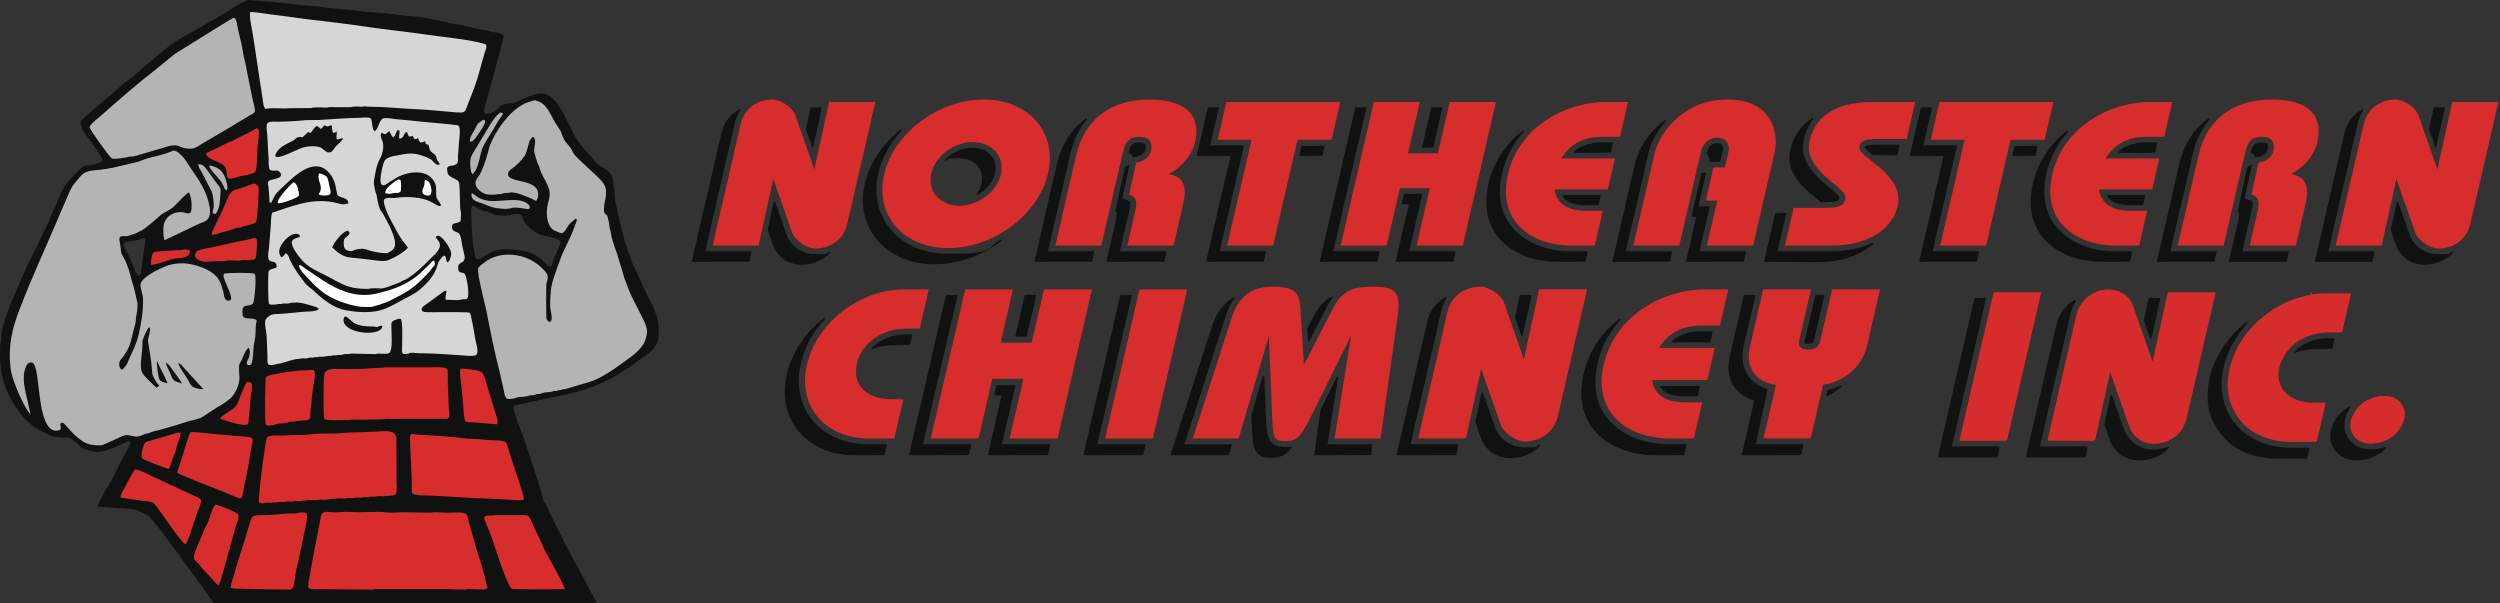<?xml version="1.0" encoding="utf-8"?>
<!-- Generator: Adobe Illustrator 23.0.0, SVG Export Plug-In . SVG Version: 6.00 Build 0)  -->
<svg version="1.1" id="Layer_1" xmlns="http://www.w3.org/2000/svg" xmlns:xlink="http://www.w3.org/1999/xlink" x="0px" y="0px"
	 viewBox="0 0 8084.8 1951.6" style="enable-background:new 0 0 8084.8 1951.6;" xml:space="preserve">
<rect x="0" y="0" width="8084.8" height="1951.6" fill="#333333" stroke="none"/>
<style type="text/css">
	.st0{fill-rule:evenodd;clip-rule:evenodd;fill:#0F1211;}
	.st1{fill:#B5B4B5;}
	.st2{fill:#D6D6D6;}
	.st3{fill-rule:evenodd;clip-rule:evenodd;fill:#D72D2C;}
	.st4{fill-rule:evenodd;clip-rule:evenodd;fill:#FFFFFF;}
	.st5{fill:#0F1211;}
	.st6{fill:#D62D2C;}
	.st7{fill:#101312;}
	.st8{fill:#D72D2C;}
</style>
<g id="Layer_2-2">
	<g>
		<path class="st0" d="M464.3,768c-7.9,5.8-18.1,8.4-27.9,10.4c-8.8,1.8-31.9,2-36.4,9.4l-0.6,4.8c1.3,10.8,13,24.6,17.6,35
			l11.7,26.6c4.1,11.2,7.6,23.3,14.8,32.9c1.9,2.6,4.5,5.5,8.4,5.5c6.7-18.1,7.2-40,10.1-59.6c1.9-13,3.9-26.5,5.5-40.2l2.7-12.5
			c-0.1-5.8-1.2-9.8-5.8-12.5l0,0L464.3,768L464.3,768z M1527.4,665.4c-6.5,10.7-3.3,24.8-2.9,37.4c1.4,44.5,2.9,85.6,12,125.9
			c0.9,4.2,3.2,8.9,7.8,9.7c9.1,1.6,31.6-16.7,40.4-21.1c7.8-4.1,17.5-6.3,26.1-8.4c25-6.5,57.2-1,81.5,2.6
			c19,2.8,35.6,10.8,50.8,21.1c10.5,7.1,26.7,29.7,39.4,29.7c4.4-9.7,6.3-20.4,10.4-30.2c3.3-7.9,21.1-43.7,19.5-49.6
			c-4.2-14.4-56.8-18.2-71.2-26.2c-14.8-8.2-30.1-19.1-41.1-33.3l-8-12.4c-2.8-5.4-2.9-14.2-8.9-17.1l-4.7-1.2
			c-13.3-1.7-24.5,2.4-36.1,4.3c-11.6,1.9-26.4,1-37.3-1.1c-10.4-2.1-18.3-8-28.1-11c-6.8-2.2-13.7-1.6-19.9-4.8
			c-10.3-5.2-17.5-12.3-29.6-14.3L1527.4,665.4L1527.4,665.4z M1758,1618.8c1.4,3.8,3.3,7.5,6.9,9.9l12.2,29.2l35.3,69.8h0.9
			c5.7,13.4,11.8,26.2,13.4,29.9c1.4,3.2,99.8,183.9,103.5,193.4c0.3,0.7-6.9,0-17.8,0.6H694.6c-8.5-4-26.3-34.9-31.8-41.7
			c-9.8-12.3-168.4-236-184.8-243.3c-14.6-6.5-34-18.8-51.1-20.2c-32-2.6-65.1-4.9-98.2-6.9l-13.9-0.9l9.8-21.5l19.4-38
			c2.2-1.9,4.2-4.2,5.9-6.3l3.7-6.8l3.3-6.1l2.8-4.9c10.4-18.8,19.2-38.5,29-57.6L421,1436l0.2-5.1c-1.1-5.8-7.4-3.7-11.1-2.2
			c-29.8,12.2-71.3,37.6-107.7,31.5c-15.9-2.7-28.8-5.8-41.5-14.8l-9-8.9c-7.4-6.8-16.2-14.4-25.1-18.8c-8.4-4.2-17-2.5-27.2-2.6
			l-24.9-3c-8.9-1.5-16.8-6.1-24.8-9.8c-29.8-13.7-55.7-30.7-78-57.7C26.7,1289.7,0,1226,0,1147.8l0.5-33.2l3.1-12.6l1.4-26
			c9.9-46,27-90.3,45.9-132.1l34.7-79c22.6-46.4,46.1-93,68.2-139.9c6.9-14.8,11.8-30.6,18.8-45.3l7.5-12.2l2.9-10.4
			c9.1-19.8,16.5-40.4,28.5-58.6c10.2-15.5,24.3-28.4,37.5-41.6c9.5-9.6,19.3-21.8,33.6-21.8l8.3-1.4c3.7-1.5,9.3-1.4,13.9-1.4
			c7.4-4.3,22.3-4.4,26.5-13c4.2-8.7-53.9-82.7-61.8-94.8c-4.6-7-8.9-22.9-8.9-32.1c43.5-43.6,79.3-66.8,124-108.8
			c17.4-16.4,44.9-33.6,62.1-50.2c9.2-8.9,69.8-61.1,107.6-90.3c27.2-21,84.4-47,112.7-66.1c10.3-7,21.7-11.7,32.3-18.1
			C732.6,38.7,765,17.3,799.6,0c53.7,3.4,106.2,7.8,158.1,14.7c25.5,3.3,50.2,3.6,76.1,6.5l22.3,3.7c40,3.2,80,7.8,119.2,12.2
			c24.9,2.7,49.2,4.1,74.8,6.1l61.1,7.6l30.4,2.2c38.2,3.6,73.8,12.6,109.7,21.1l45.4,8.2c18.7,4.4,38,9.1,57,12.9
			c10.9,2.2,21.8,3.4,32.1,6.4c12.7,3.6,27.5,3.2,38.9,9.5c5.3,2.9,4.1,9.7,2.9,14.8l-45,167.9l-16.7,58.2
			c-2.4,10.3-0.7,16.7,11.3,16.7c6.4-4.1,15-3.7,21.6-7.8c14.9-9.3,20.3-25.5,40.8-25.5c5.6-2.3,14-1.4,20.8-1.4l20.4-9
			c10-4.1,18.8-9.1,29.1-12.6c15.1-5.2,30.1-12.8,48.6-9.6c51.4,8.7,83.9,117.6,112.4,155.9c13.1,17.7,27.5,34.6,43.6,50.7
			c5.2,5.2,7.7,11.8,13.3,17.2c17.9,17.4,40.9,19.8,51.8,44.7c3.8,8.7,4.4,19.7,5.2,30.1l2.3,13.9c1,13,0.9,25.4,3,37.4l12,52.8
			c10.5,48.5,23.7,95.9,41,141.2l25.4,54.4c9.7,19.5,17.4,39.7,27.5,59c16,30.4,34,64.8,34,102.9s-2.1,42.1-11.8,57.7
			c-12.6,20.3-36.3,30.8-54.4,45.3c-77.1,61.6-162,97.7-261,115.6c-34.3,6.2-68,13.9-101.3,21.8c-9.7,2.2-34.3,4.2-40,11.6
			c-6.2,7.9,27.8,88.1,32.4,101.8l43.8,132.8l1.6,5.3l3.4,11l10,32.4l5,20.5L1758,1618.8L1758,1618.8z"/>
		<path class="st1" d="M755.4,56.9l-51,31L566,174l-57.9,47.1c-61.2,47.2-120,98.6-179.2,150.9c-8,7-38.6,30.5-39.2,39.8
			c-0.4,5.6,63.2,94.8,71.3,100c5,3.2,15,1.1,21.5,1.1l9.7-1.4l8.3-1.4l11.1-1.4c5-2.8,11.8-2.8,18-2.8l8.3-1.4l38.7-11.5l51.3-15.1
			c12-3.6,23.2-8.1,37.5-7.9c10.7,0.1,16.3,4.6,25.2,7.5c9.3,2.9,21,4.2,31.6,2.8c10.7-1.4,22-10,31-15.3l93.6-55.1
			c19.7-12.8,40.4-23.5,60.3-36.4c5-3.3,14.6-6.4,17-12.6c2.4-6.4-5.7-32.2-7.1-39.5c-5.4-27-10.7-53.9-16.4-80.5
			c-3.5-15.9-5.2-31.5-9.6-46.7c-4.3-14.8-5.5-30.6-8.7-45.7c-3.6-17.5-8.6-35.7-12.6-52.9c-2.4-10.3-2.6-22.7-7.2-31.9
			C760.6,60,759.1,58.5,755.4,56.9C755.4,56.9,755.4,56.9,755.4,56.9z M507.3,1165.8c9.2,23.3,22.5,44.3,31.6,66.6
			c0.7,1.8,4,6.8,1.6,6.8c-8.4-2.3-18.3-3.4-24-10.5c-4.9-6.2-10.3-53.3-9.3-62.9H507.3L507.3,1165.8z M536.4,1174.1
			c3.1,0.7,5.2,1.4,7.5,3.6c4.8,4.5,45.1,60.2,45.1,63c-9.2-4.5-19.8-4.8-26.5-11c-5.8-5.4-8.7-15-11.7-21.9
			c-4.9-11.3-11.3-21.4-14.5-33.6l0,0L536.4,1174.1L536.4,1174.1z M576.6,1174.1c3,1,5.8,2,8.2,4.3l70,76.8l2.2,3.5
			c-12-0.4-24.9-2-33.8-8.1c-7.1-4.9-12.1-16.5-16.2-23.7c-8.8-15.3-26.4-36.4-30.4-52.7l0,0V1174.1L576.6,1174.1z M676.4,535.1
			c-0.4,11.2,33.4,43,40.5,54.7l10.1,21c1.3,2,3.3,4.8,6.2,4.8c4.1-10.3,1.3-19.3-1-27.9C723.3,555.3,710.7,540.9,676.4,535.1
			L676.4,535.1L676.4,535.1z M641.7,531c-1.3,9.5,6.1,17.8,10.3,25.4l32.8,63.2c3.7,9.5,7.5,37.2,6.3,48.6l-3.7,20.9
			c2.9,1.3,6.1,2.8,9.7,2.8c12.9-15.6,14.3-39.4,15.4-61c0.3-6.6,1.9-14,0.3-20.6c-1.7-6.9-8-11.7-12-17.5
			c-9.1-13-18.3-25.9-27.9-38.7c-4.7-6.2-9.7-14.1-16-18.8C652.6,532.1,647.4,531.7,641.7,531L641.7,531L641.7,531z M561.3,486.6
			c-26.1,12-54.7,18.1-83.1,25.3c-11.4,2.9-21.2,8-32.2,11.4l-83,19.5c-12,2-24.4,4.6-35.9,5.8c-19.3,1.8-41.2,2.3-56.4,12.1
			c-7.1,4.6-13.8,13.1-19.1,19.7c-6.3,7.8-13,14.8-18,23.2c-6.8,11.2-11.6,23.3-16.7,35.2l-26.4,61
			c-42.7,101.2-89.2,201-128.4,303.8c-22.1,57.6-36.2,114.5-28.4,183c3.3,29.8,14.9,57.1,25.6,83.3c3.6,8.8,31.4,67.8,39.1,67.8
			c-3.5-13.6-6.1-26-8.8-38.7c-7.6-34.8-21.1-76.9-5.9-112.7c3.5-8.3,8.8-16,19.9-13.7c30.4,6.3,10.5,220.6,79.3,220.6
			c3.7-1.9,9.4-1,12.4-4.2c4.8-5.2-4.8-19.3,3.4-21.7c3.8-0.6,6.3,0.4,8.1,2l23,25.3c9.7,11.4,27,26,39.4,33.7
			c16.5,10.3,32.7,11.9,55,11.9l8.3-1.4l20.4-9l30.5-13.8c7.7-3.6,14.9-8.2,23.9-8.8c13.7-0.9,26.8,6.5,40,4.2
			c11.7-2.1,20.2-10.1,33.5-10.1c8.4-5.8,21.7-7.5,31.8-10l54-15.5l40.5-12.7c15.1-4.4,32.7-6.5,46.4-14l48.1-31.6
			c13.6-7.5,31.7-18.5,43.4-29.1c15.4-14.1,28.9-43.1,29.3-64.7c0.2-14-3-30.1-0.4-44.2c1-5.4,4.9-9.5,7.2-14.2
			c3.6-7.6,14.6-40,24-40c4.9,9.7,2.8,23.6-1.1,33.4c-2.1,5-5.8,9.2-5.8,15.2s2.9,6.8,6.9,7.1c5.1,0.3,8-2.7,9.2-7.2
			c4.6-18.2,4.7-36.9,6.3-56.7l4.7-26.4c1.9-13.3,1-28.4,2.2-41.5c0.3-2.9,3.9-12.5,2.6-12.5c-7.5-11-31.4-2.8-41.9-11
			c-4-3.2-3.6-8.9-3.9-13.9c-1.1-13.4,1.3-23.6,16.8-23.6l8.3-1.4c3.2-2.1,7.5-2.6,9.4-6.5c4.4-9,11.9-87.6,4.5-94.8
			c-4.8-4.6-87.7-3.6-96.9-0.8c-18.1,5.3,37.5,81.5,16.2,87c-4.9,1.2-10.1,0.4-13-3.3c-5.5-7-4.8-14.6-7.1-23.4
			c-3.8-14-7.5-28.8-15-40.8c-19.4-31.1-64.7-45.6-99.1-51.3c-18.3-3.1-38.2-1.1-55.2,2.6c-22.5,4.8-92.9,37.9-98.5,62.4
			c-2.5,10.8,7.5,35,7.9,48.1c1.2,38.6-5.9,79.7-13.9,114.9c-7.9,34.6-25.1,64.3-38.1,96.5c-1.4,3.5-15.5,18.7-15.5,18.7
			c-9.9-5.6-10.2-13.7-9.2-22.1c1.1-9.8,8.7-15.3,14.2-22.6l11.8-18.9c9.8-18.6,13.6-36.7,18.3-58.3c2.3-10.7,6.6-21.6,8.5-32.1
			l1.2-15c2.5-14.9,5.5-28.9,4.8-45.8c-0.4-7.6-3.3-12.5-4.5-19.6c-3.9-21.1-9.4-39.8-15.6-59.5c-3.2-10.1-4.7-20.2-8-30.1
			l-10.8-27.8l-13.6-25.6l-3.5-28.5c-0.9-6.5-4.2-14.9-1.8-21.7c2.4-6.8,16.8-4.7,23.4-4.7l26.1-7.8l22-11
			c21.6-13.1,40.8-32.4,60.5-48.7c12.7-10.6,27.9-15.2,40.8-25.9c8.6-7.2,44.3-48.1,51.7-48.1c6.3,13.2,8.5,27.8,8.2,44.4
			c-0.1,6.9,0,19.8-6.5,22.9c-6.1,2.8-14.2-2-19.9-2.9c-21.7-3.6-44.3,5-55.8,22.1c-4.1,6-7,13-8.4,20.4s-1.4,47,4.7,47l39.1-18.8
			c21.9-10.7,44.1-20.7,66-31.6c11-5.5,29.2-8.7,35.6-20.6c6.6-12.4,5.3-27.8,2.6-41.4c-9.1-45.3-32.4-79.9-58-116.8
			C605.7,527.9,586,490.5,561.3,486.6L561.3,486.6L561.3,486.6L561.3,486.6z M483.7,1057.7c5.5,6.9-5.2,34.3-5.2,44.4l10.4,66.5
			l4,42.7c1.3,5.5,17.4,34.9,22.6,34.9c-3.4,3.8-8.3,5.6-8.3,8.3c-10.6-8.3-46-42.5-48.8-51.7c-6.1-20.3-0.7-49.6,1.3-70.3l1.2-30.3
			c1.5-7.3,15.5-43.1,22.8-43.1V1057.7L483.7,1057.7z M1526,623.8c-2.8,6.8-1.2,14.7,3.6,20.1c8.1,9.1,22.7,10.8,33.5,15.3
			c13.2,5.5,26.1,11,40.7,13.7l30.3,2.9l18.1-2.1c14.5-7.9,55,5.8,59.4,1.3c3.6-3.7,0.9-10.1-2-13c-27.6-27.6-86.8-8.6-125.4-12.3
			c-13.5-1.3-27.4-4.7-38.3-11.5C1538.9,633.9,1532.8,628.1,1526,623.8L1526,623.8L1526,623.8z M1728.4,324.4
			c-12,4.3-23.2,5.8-34.3,11.7c-49.6,26.1-90.7,85.9-110.1,135.1l-13,45.6c-5.5,16-11.1,32.4-19.2,47.1c-4.3,7.8-12.1,15.1-13.8,24
			c-3.7,19.6,19.8,36.7,35.4,40.4c9,2.1,20.4,1,30.2,1c4.2-2.2,11.3-1.4,16.6-1.4c6.5-3.8,16.5-4.2,25-4.2
			c16.7-7.5,61.3,13.6,76.1,19.7l12.6,6.7c5.2-7,6.8-15.5,6.5-23.6c-2.4-49.4-96.4-33.7-97.3-62.4c-0.1-4,0.8-7.6,3-10.4
			c4.4-5.7,11.3-9.1,16.7-13.7c11.4-9.8,24.9-22.4,32.9-34.7c9.8-15.3,11-33.6,17.3-50.8c1.2-3.2,10-12.3,10-12.3
			c13.7,7.4,5,28.8,4.5,41.6c-0.3,6.8,1.3,13.1,3.3,19.1c2.6,7.6,4.4,15.8,7.1,23.5l5.5,11.6l5.6,18.1c8.8,19.1,21.9,37.6,27.4,58.3
			c5.2,20-5,39.9-7.2,59.4c-2.6,22.7,0.9,53,16.9,67.2c4.5,4,10.4,5.8,15.7,8.2c5.3,2.4,10.4,5,16.9,5l8.3-7l10.6-17.4
			c4.3-6.4,11.4-12.3,17.3-17c2.7-2.2,5.6-5.8,9.5-5.8c2,8.1-2.3,13.9-4.6,21.1c-11.3,33.7-28.3,64.3-42.7,96.6l-15.3,41.6
			c-8.1,23.7-17.6,45.8-20.1,72.2c-1.6,17.1-3.2,36.2-2.3,54c0.7,14.1,6.9,27.9,3.9,42.9c-0.8,3.6-3,6-7.2,5.4
			c-5.8-0.8-8.4-8.9-9.2-13.7l-0.7-42.8l0.3-62.4c0.8-10.2,6.2-18.1,4.5-29c-1.8-11.9-14.8-22.4-23.2-30.2
			c-46.3-43.5-129.8-54.9-181.7-13.4c-5.8,4.6-13.3,9-18.1,15.1c-7.5,9.7,9.4,70.5,11.9,85.2l13,55.6c13.1,66.6,25.7,132,42.7,196.5
			l12.9,57.1c2,9.3,2.9,21.7,9.1,28.8c2.1,2.4,5.9,3.1,9.4,3.1l9.7-1.4l8.3-1.4c6-3,14.8-4.2,22.2-4.2l11.1-1.4l8.3-1.4
			c4.2-2.1,10-2.8,15.3-2.8l8.3-1.4c4.9-2.5,10.6-2.8,16.6-2.8c6.7-4.2,17.7-5.5,26.3-5.5l11.1-1.4c3.9-2.3,10.1-2.8,15.2-2.8
			c4.2-2.1,10.1-2.8,15.2-2.8c3.3-2.1,8.1-2.8,12.5-2.8l81.6-24c41.2-14.3,77.7-41.3,113-66.8c24.4-17.7,54.8-38.2,65-67.7
			c2.8-8.3,6.2-19.6,5.8-28.7c-0.8-16.5-8.7-31-15.4-44.7c-9.7-19.9-20.1-39.4-30-59.1c-10.9-21.8-19.3-45-27.8-68l-22.8-76
			c-6.2-19.5-14.2-38.5-19.1-58.7l-2.8-16.3l-3.1-11.3l-2.7-20.5l-4.9-18.8c-2.7-5.3-8.9-5.4-10.1-12.1
			c-4.8-28.5,15.2-58.3,1.3-86.8c-5.6-11.5-16-20.6-25.3-29.8l-60.2-56.2c-6.4-6.2-12-12.5-16.3-19.7l-6.5-13.2l-19.1-23.4
			c-7.6-10.5-9.9-22.3-15.1-33.9l-16.8-25.6c-17.4-28.7-27.9-66.7-67.3-73l0,0L1728.4,324.4L1728.4,324.4z M1618.9,363.3
			c-5.7,3.7-10.6,8.1-14.7,13c-14.9,17.4-25.6,38.2-37.4,57.2l-27.1,44.8c-5.2,9.1-15.2,23.4-17.5,33.4c-3.3,14-1.2,30.6,1.5,44.1
			c0.6,2.9,3.7,5.5,3.7,8.4c23.4-21,22.7-65.8,35.7-91.6c8.6-17.2,19.5-34,30-50.2c7.1-10.9,12.4-22.7,19.5-33.7l12.6-17.5l2-3.8
			l-8.3-4.2l0,0L1618.9,363.3L1618.9,363.3z M1563.5,386.8c-5.9,4.7-12.3,7-17.5,13c-5,5.6-7.1,12.3-10.5,18.8
			c-6.8,12.5-16.3,23.5-16.3,39c3.2,0.4,6.3,0.4,8.9-1.2c9.5-6.1,40.2-52.8,40.8-62.7C1569.1,389.3,1566.7,388.4,1563.5,386.8
			L1563.5,386.8L1563.5,386.8L1563.5,386.8z"/>
		<path class="st2" d="M955,755.5c5.8,0.5,15.2,2.2,15.2,9.7c-7.3,4.1-19.5,5.6-24.6,12.7c-10.9,15.1,26.8,60.2,38.8,71.5
			c19.6,18.4,45.3,29.4,68.6,41.1c24.5,12.2,48.7,28.1,75.3,36.5c18.7,5.9,42.3,7.3,63.7,7.3c9.4-3.8,30.1-1.4,41.6-1.4l8.3-1.4
			l15.1-4.6l37.2-14.2c4.5-2,10.4-7.5,15.6-7.5c9.4-5.4,22.1-13.8,30-20.1c21.4-17.2,40.5-36.4,59.9-56.4c1.8-1.9,4.3-5.3,7.2-5.3
			c12.3-16.8,24.3-29.8,8-48.2c-1.7-1.9-4.4-7.2-6.6-7.2c3.2-4.5,6.8-6.6,11-5.2c14.8,4.6,37.8,40.7,39.5,55.2
			c0.9,7.4-1.8,16-4.6,22.1c-1.5,3.2-4,8.3-8.4,8.3c-3.5-7.8-2.1-17.4-8.5-22.1c-6.8,2-15.9,14.3-20.3,23.1c-0.5,5.8-3.4,9.6-5,14.5
			c0.1,1.7-0.3,3.4-1,5l-2.7,5.8c-10.2,23.5-28.3,42.1-48.3,59.8c-17.7,15.6-38.1,24.2-58,35.2c-23.9,13.1-48.6,27.7-75.4,34.6
			c-31.4,8.1-71.8,5.4-103.7,0c-43.8-7.3-76.7-34.2-108.6-64.2c-9.1-8.5-20-14.7-27.9-24.7l-17.8-24c-10.9-14.5-20.7-30.7-29.1-46.6
			c-3.4-6.5-4.7-14.8-9.1-20.8c-1.6-2.2-4.3-4.9-7.2-4.9c-3.2,4.4-7.3,12.5-13.9,12.5c-4.4-6.7-7.5-12.9-6.3-22.1
			c2.5-19.4,30.9-52.8,52-52.8v-1.4l0,0L955,755.5L955,755.5z M1171.2,379.9c-6,1.8-12.6,1.3-19.4,1.4c-12.9,0.2-26.7,0.7-40.2,1.6
			l-80.4,5.1l-40.2,0.5c-17.8,1.1-37.1,3.6-55.5,3.9c-11.8,0.2-23.7,1-34.7,1.3c-10.6,0.3-25.5-2.2-33.7,2.9
			c-3.5,2.1-4.4,5.7-4.7,9.7c-1,11.6,1.9,23.3,2.3,34.7c0.7,24.2,2.6,47.4,4,70.7c0.6,10-1.2,29.3,4.1,36.6
			c3.1,4.2,11.7,3.6,16.9,3.6c5.5-2.4,13.1,1.3,16.2,5.8c16.1,23.1-34.9,19.8-38.4,29.4c-2.2,6,0.3,12.9,0.9,18.9l3,40.2
			c0,2.3-0.9,8.3,1.5,8.3l4.2,1.4l11.9-24.4c8.3-12.3,21.4-22.5,32-32.8c31.4-30.5,91.3-86.7,135.7-47.5
			c13.7,12.1,24.3,30.5,27.8,48l6.1,29.8c5.9,13.3,36,7,36,28.4c-17.1,8.2-33.2-0.6-50-3.7c-16.9-3.1-35.7-4.2-53.9-3
			c-35,2.2-67.7,12.6-99.5,22.7L880,687.9c-4.1,12.9-3.3,28.6-4.4,42.9c-1.8,22.7-3.4,46-5.6,69.3c-1.1,11.4-4.9,27.1-1.2,38.4
			c3.8,11.9,25.3,1.7,26,22.5c0.3,11-25.5,3.6-26.8,20.9c-1,12.2-2,96.8,2.4,101.1c4,3.9,17.5,1.5,23.6,1.5
			c4.2-1.9,10.3-1.4,15.3-1.4c5.2-2.6,14.3-1.4,20.8-1.4l8.3-1.4c4.2-2.1,11.4-1.4,16.6-1.4c9.1-4.1,58.5,10.7,69,14.6
			c2.3,0.9,5.1,4.8,7.3,4.8c-1.9,2.8-4.1,4.7-7.4,5.7c-11.9,3.4-27,3.3-39.8,4.1l-70.7,6.5c-14,1.3-32.4-0.9-42.9,7.3
			c-4.8,3.6-11.6,9.5-12.6,15.5c-2.6,14.4,3.2,31.3,4.1,45.5c1.4,22.8,2.2,46.6,2.9,69.3c0.3,8.6-1.5,20.1,3.1,26.5
			c6.8,5.9,28.9-2.9,37.3-2.9l16.4-4.9c15.2-4,30.2-10.3,47.4-10.3c4.8-2.4,13.3-1.4,19.4-1.4l8.3-1.4c4.2-2.1,11.4-1.4,16.6-1.4
			c3.3-1.7,9.6-1.4,13.9-1.4c4.2-2.1,11.4-1.4,16.6-1.4l12.5-1.4c3.3-1.7,9.6-1.4,13.9-1.4c4.3-1.9,10.1-1.4,15.3-1.4
			c4.2-1.9,10.2-1.4,15.2-1.4l8.3-1.4c4.6-2.3,12.3-1.4,18-1.4c6.4-2.6,16-1.4,23.6-1.4l63.8,1.4c10.7-4.9,38.5,3.7,45.8-5.2
			c9.9-12.2,5.5-58.9,5.5-78s-1.1-16.4,3.2-21.8c2.9-3.9,7.5-4.9,11.7-6.5c4.3-1.7,10.1-4,15.1-2.1c7.3,2.7,4.7,71.4,4.7,84.5
			s-2.4,22.9,2.7,27.5c3.3,2.9,12.2,0.3,16.7,0.3c9.8-5.7,25.6-1.4,37.4-1.4c42,0,83.4,3.2,124.7,5.8c13.8,0.8,39.2,4.2,52.6,1.8
			c2.6-0.5,4.2-1.1,6.1-3c9.1-9.4-2.5-40.8-4.3-53.1c-3.3-22.3-7-44.1-12-65.3c-1.2-4.9-1-10-3.6-14.1c-1.7-2.7-4-3.9-7-4.4
			l-35.9-0.7h-66.5c-12.7,0-24.1,0.8-36-0.3c-4.2-0.4-10.3-1.7-11.8-6.1s1.3-8.2,4-11.1l67.2-49.2c1.7-1,8.4-4.2,8.4-1.2
			c1,3.8-5.1,27.7-1.4,27.7l36,1.4l12.5-1.4c6.1-3.1,15.7,0.9,20.8-4.2c8.8-8.8-1.7-71.8-8.2-79.3c-5.4-6.2-17.5-1.9-19.9-11.1
			c-8.9-33,23.7-17.4,19.5-46.8l-7.5-32c-2.6-12.7-2.8-27-8.6-38c-5-9.5-21.6-6.9-24.1-18.9c-5.2-24.4,20.1-12,27.1-25.3
			c1.6-3.1,0.6-7.2,0.6-10.6l1.2-11l-3-18.1l-1.8-60.9l-1.1-19.1c-0.9-3.5-2.3-7.7-5.4-10.2c-8.3-6.6-19.5-8.3-27.2-16
			s-4.2-8.3-5.6-12.7c-5.1-16,3.8-19.6,18.5-19.6c5-3.1,11.3-2.6,13.8-9c2.7-7,1-16.5,1.8-24.3l2.8-38.8c1.4-15.3,4.7-34.9,1.7-51.2
			c-0.6-3.2-2.3-5.7-5.5-7l-24.3-3c-19.8-1.6-39.2-4-59.6-5.6c-37.8-3-75.3-8.1-113.7-11c-13.1-1-29.5-5.8-42.8-2.9
			c-13.2,2.7-18.1,40.6-27.8,40.6s-7.3-36.1-13.4-40.5c-6.1-4.3-18.8-2.5-26.9-2.5l0,0L1171.2,379.9L1171.2,379.9z M1049.2,404.8
			c2.8,1.6,6,4,9.7,4c2.5,0,13.9-5.6,13.9-2.6c1.4,6.3,0.8,13.3,2.6,19c0.4,1.4,4.4,7.5,4.4,4.6c2.3-1,8.3-2.7,8.3-5.5
			c3.5,8.4-4.2,25.6,3.9,27l15.5-4.8c1.4,3.3,2.1,4.2,0,4.2c-5.5,8.9-14.3,15.3-21.5,22.8c-5.2,5.4-9.4,15.5-16.6,18.5
			c-13.9,5.7-22.6-10.5-33.1-15.2c-7.8-3.5-19.2-4-28.5-3.8c-11.7,0.2-22.9,2.5-33.2,5.8c-12.3,3.9-73.9,37-83,27.2
			c-2.5-2.6-0.4-7.3,0.9-9.7c11-22.1,35.5-30.9,55.6-41.6c5.3-2.9,9.9-9.2,15.8-11c4.5-1.4,9.8,0,14.8,0
			c2.6-2.6,16.6-14.3,16.6-16.6l8.3,2.8c8.7-6.9,11-17.7,20.8-22.2c2.1-0.4,12.5,8,12.5,9.7c5-2.8,8.4-8.4,12.5-12.5l0,0
			L1049.2,404.8L1049.2,404.8z M1284.9,421.5c2.2,0,6.9-1,6.9,1.4c0.8,8.7-1.4,16.1-1.4,24.9c17.3,2.3,14.9-20.8,25-20.8
			c4,4.2,3.8,16,11,14.7l8.4-2.2c3,6.4,5,12.8,12.4,9.6l4.2-2.7c4.9,6.6,2.9,16.5,13.9,13.9c1.8-0.5,5.5-0.6,5.5-2.8h4.2
			c0.8,6.2,2.2,10.9,9.7,9.9c5,5.7,2.6,12.8,5.5,17.8c4.6,7.9,12.8,10.7,18.3,17.5c3.9,4.9,3.3,11.1,6.3,16.6
			c2,3.8,7.3,8.4,7.3,13.1c-12.9,4.2-19.1-9.4-27.7-16.5l-11.1-5.6c-14.8-6.4-31.7-12.7-48.6-13.7c-17.6-1.1-35.2,3.2-51.3,6.2
			c-12.6,2.3-25.7,3.9-35.3,12.1c-6.2,5.3-7.5,12.3-9.7,19.7c-3.6,11.7-10.6,45.7-6.7,58.5c1.4,4.9,6.4,7.4,11.6,5.7
			c6.8-2.2,12.5-7.6,18.5-11.7l23.4-14c38-20,101.5-28,122.3,20.6c5.2,12.2,1.7,30.6,3.9,43.9c1.1,7,17,23,14.1,27.5
			c-3.1,4.7-17.4-4.2-20.4-6.1c-29.9-19.2-67.1-23.1-107.8-21.2l-20.8,2.5c-9.8,0.3-27-2.9-33.3,4c-3.2,3.4-1.9,9.7-0.9,13.9
			c5.7,25.8,18.7,48.5,30.9,71.2c13.3,24.8,22.4,42.6,41.6,65.2c1.5,1.7,2.4,5.2,4.8,5.2c-7.4,14.3-57.7,41.4-70.9,43.6
			c-9.1,1.5-18.7,0.2-27.6-0.5l-54.1-6.6c-17.5-2.6-36.6-1.6-52.5-7.8c-8.1-3.2-15.8-8-23.1-13c-2.3-1.6-17.2-15.8-17.2-15.8
			c6.5-16.2,29.8-45.1,44.7-51.8c1.7-0.8,6.5-3.4,6.5-0.9c2.6,1.6,6,4.5,4.8,8.1c-2.6,8-12.1,10.6-16.1,17.5
			c-2.5,4.2-2.5,9.2-2.5,14.5c0,20.6,8.4,24.9,27.6,24.9c6.5-4.5,17.6-6.9,26.3-6.9c8.3-3.6,30.6,5.9,38.9,7.8
			c15.2,3.3,31.8,6.1,48.4,6.1c9.2-6.2,17.8-7.9,23-19.7c10.9-24.7-26.2-88.1-37.6-108.8l-8.4-11.8c-6.9-15-9-32.8-12.3-49.5
			l-3.8-10.2l-4.7-24.6c-0.7-8.9,1.7-17,3.1-25c2.8-17.4,6.2-33.1,12.8-48.5l7.5-14.2c5.4-13.9,9.4-30.1,5.7-46.5
			c-1.9-8.2-7.6-14.2-6.6-23.7c0.2-2.3,0.7-7,3.4-7c3.3,1.1,11.1,6.8,11.1,4.2c2.9-1.5,12.5-7.4,12.5-11.1l8,16
			c1,1.9,4.5,4.1,4.5,6.2c7.9-4.9,9.6-16.1,13.9-23.6l0,0L1284.9,421.5L1284.9,421.5z M1115.8,1023c12.6,3.5,20.3,17.7,32,23
			c21.8,9.8,34.1,9.1,60.9,10l9.7,1.6c3.9,0,6.8-3.1,10.2-4l7.8-0.2c2.3,35.3-117.1,28.6-125.1-14.1
			C1110,1032.4,1111.3,1027.4,1115.8,1023L1115.8,1023L1115.8,1023z M809.4,38.9c-4.6,10.8,5.2,55.5,7.8,69.4l27.5,181.3l7.8,51.5
			c0.6,3.8,5.4,9.3,5.4,11.1c19.3-3.9,43-1.4,63.8-1.4l12.3-0.9l72.3-0.5c9.5-3.9,38.8-1.4,51.3-1.4c7.1-2.9,17.9-1.4,26.3-1.4h51.3
			c9.3-3.7,25.1-1.4,36-1.4c7.1-2.9,15.9,0,23.6,0c22.2,0,44.8,0.8,65.1,2.5c40.6,3.2,80,5,120.5,7.5c21.4,1.3,43.1,4.2,65.1,5.5
			c9.6,0.6,47.9,6.1,54.6,1.4c7.4-5.3,12-23.4,15.5-31.8c13.6-33.3,26.6-67.3,35.8-102.8c5-19.4,11.1-38.9,16.5-58.3
			c1.8-6.5,6.4-14.5,4.9-21.9c-1.2-5.5-9.1-6.2-13.6-7.4c-55-14.2-113.8-18.1-171.8-26.8c-66.2-10-134.1-16.3-201-26.3
			c-56.9-8.6-114.1-15.6-172-22c-45.6-5.1-91.6-13-137.2-18c-22.7-2.6-44.6-7.3-67.9-8l0,0L809.4,38.9L809.4,38.9z"/>
		<path class="st3" d="M1052,1655.1c-5.7,2.6-10.8,3.2-13,10l-10.9,55.1c-7,38.7-15.7,77.1-22.1,116.5l-8.1,46.5l-1.5,15l1.3,3.5
			c7.3,5.8,32,3.6,41.8,3.6c50,0,97.1,1.4,146.9,1.4h20.8c5.2-2.4,14.3-1.4,20.8-1.4h221.8c18,0.3,36.5,1.4,55.4,1.4
			c5.4-2.2,13.1-1.4,19.4-1.4c14,0,28.2,1.3,41.5,0.9c4.8-0.2,7.2-3.6,11.1-3.6c-4.8-12.1-7.1-29.1-10.6-42
			c-3.7-13.6-8.1-26.1-10.9-40.4l-8.2-22.5c-7.5-25.9-15.7-51.5-22.4-77.5l-9.5-33.4c-2.3-8.2-2.3-18.8-9.1-24.6
			c-9-7.7-45.4-4.2-59.6-4.2s-25.5-1.1-37.5-1.3l-24.9,1.2c-24.4,0-50.7-1.3-76.2-1.3s-32.9,1.5-48.5,1l-33.3-2.4
			c-22,0-42.5,1.3-65.1,1.3l-47.1-1.3l-33.3,1.9C1071.2,1656.8,1062.3,1655.2,1052,1655.1L1052,1655.1L1052,1655.1L1052,1655.1z
			 M968.8,1657.8c-13.2,4.8-30.9,1.9-45.7,3c-19.6,1.5-40.8,4.8-61,5.2c-14.3,0.2-31-1.9-42.6,3.5l-4.8,4.2
			c-3.5,5.3-4.6,11.2-6.5,17.3l-10.2,33.1c-10.3,37.2-23.7,73.8-34.5,110.9c-3.9,13.1-7.5,26.7-11.6,40c-2.1,6.5-6.1,18.6-6.1,25.9
			c9.1,3.3,19.7,2.5,30.4,2.9c16.2,0.5,34.1,1,51.3,1.3c27.1,0.4,56.2,1.3,84.5,1.3l26.2,0.3c4-0.4,6.9-3.1,8.8-6.4
			c7.9-13.9,6.3-36.9,10.1-53c12.5-53,23.5-107.2,34.4-160.8c1.2-5.9,3-19.7,0.2-25.1c-3.1-5.7-16.6-3.9-23-3.9l0,0L968.8,1657.8
			L968.8,1657.8z M697.2,1631.5c-13.5,16-16.3,37.8-24.3,56.4l-9.7,18.7l-21.5,51c-3.5,7.9-17.2,38.4-14.5,47.5
			c1.9,6.9,9.7,12.3,14.7,17.5l12,15.8l21.1,21.7c3.9,5.1,27.6,32.7,32.6,32.7c6.5-14,9.8-29.1,14.3-44.2
			c7.9-26.5,18.2-66.7,26-93.6c4.9-17,8.8-34,14.2-51.1c3.1-10,7.9-20.3,9.2-31c0.3-2.7,0.1-6.5-0.9-8.8
			C766.9,1656.3,708.1,1633.9,697.2,1631.5L697.2,1631.5L697.2,1631.5z M1332,1402.8c-2.1,1.8-4.7,3.3-5.6,6c-1.6,5.3,0,13,0,19
			c0,22.1,2,44.8,2.7,66.5c0.7,24,2,48.4,2.8,72.1c0.3,8.6-2.1,22.4,1.9,29.4c15.3,8.1,41.9,6.1,57.7,6.9
			c61.5,2.9,122.2,7.6,184.3,9.6c26.9,0.8,52.8,3.3,80.4,4.2c9.3,0.3,19.4,1.7,29.1,1c3-0.3,7.5-0.5,8.8-3.6
			c2.2-5.2-23.7-81-27.5-90.7l-21.6-67.6c-2.5-7.4-3.8-20.6-10.3-25.4c-9.8-7.3-37-6.1-50.5-6.7l-38.9-3.6l-34.6-1.2l-33.4-4.4
			c-43.2-4.1-85.5-6.2-128.9-8.9l-16.6-2.5l0,0L1332,1402.8L1332,1402.8z M576.6,1398.6l-82.1,24.1c-7.8,2.6-21.4,4.1-26.6,11.1
			c-4.7,6.2-13.9,41.3-9,48.3c2.4,3.5,80.3,34.3,87.2,34.3c6-10.7,8.8-22.8,12.8-34.5l8-18.7l2.8-13.3c3.6-12.5,8.4-25,12.2-37.6
			c0.6-2.3,4.3-12.3,1.7-12.3L576.6,1398.6L576.6,1398.6z M616.8,1397.3c-6.7,9.3-8.3,19.8-12.1,30.6l-20.1,64.9
			c-2.9,10.6-10.7,25.2-10.7,36.2c10.7,6.6,21.6,10.5,33.2,15.3c24.5,10.1,49.3,20.7,74.5,30c22.7,8.4,45.3,18.2,68,27.5l22.9,9.3
			c3.1,0.7,5.9,0.9,8.1-1.4c5.4-6,6.9-28.5,9-37.4c8.5-36.1,14.8-72.5,20.7-109.5c2-13,6.1-25.3,6.6-39.1c0-2.8-0.3-5.6-2.6-7.2
			c-7-5-29.8-4.7-39.4-5.6c-30.1-2.9-60-5.5-90.1-8.3c-22.6-2.2-44-5.2-67.9-5.2l0,0L616.8,1397.3L616.8,1397.3z M1229.4,1394.5
			c-8.1,2.4-18.7,1-27.7,1.6c-23,1.4-47.2,2.2-72.1,2.6l-31.9,2.5c-26.8,1.6-53.2,0.1-80.3,1.9l-34.7,3.6
			c-18.2,0.6-37.2-0.4-55.4,1.4c-15.7,1.5-52.8-2.6-63.3,5.1c-5.8,6.4-30,200.1-26.6,209.6c1.8,5,10.1,4.8,15.1,4.8
			c6.1-3.1,17.4-1.4,24.9-1.4c5.2-2.4,13-1.4,19.4-1.4c6.1-3.1,17.4-1.4,25-1.4c5.8-2.9,16.3-1.4,23.6-1.4
			c6.6-3.3,19.5-1.4,27.7-1.4c3.5-1.8,9.5-1.4,13.9-1.4c8.6-3.5,23.1-1.4,33.3-1.4c8-3.2,21.1-1.4,30.5-1.4l12.5-1.4
			c5.1-2.6,14.5-1.4,20.8-1.4c8.7-3.5,23.1-1.4,33.3-1.4c6-3,17.5-1.4,25-1.4c6.7-3.1,18.2-1.4,26.3-1.4c5.2-2.6,14.2-1.4,20.8-1.4
			c5.9-3,16.3-1.4,23.6-1.4c7.4-3.4,20.2-1.4,29.1-1.4c3.7-1.7,9.3-1.4,13.9-1.4c7.2-2.9,19.3,1.2,24-6.2c4.7-7.4,2.3-30.6,2.3-41
			l-0.5-141.3c-0.6-4.1-2.2-7.3-4.6-10.4c-10.3-13.3-30.4-10.4-47.6-10.4L1229.4,1394.5L1229.4,1394.5z M798.4,1235.1
			c-10.1,16.6-17,36.4-24.3,54.3c-3.4,8.2-6,17.7-11.9,24.6c-10.4,11.9-27,18.8-39,28.8c-3.5,2.8-10.7,6.2-10.7,11.6
			c11.1,4.9,79.6,26.5,88.4,17.8c3.8-5.2,2.7-13.3,3.5-19.1c3.3-25.3,4.7-50.2,6.8-76.3l3.5-19.5c0.3-4.9,0.6-11.9-1-16.1
			c-2.2-5.8-9.6-5.7-15.2-6l0,0L798.4,1235.1L798.4,1235.1z M1000.7,1196.3c-8.6,2.6-19.7,1-29.1,1.6c-16.6,1-105.2,12.6-111.2,21.2
			c-3.8,5.3-4.6,140-1.4,151.5c1.2,4.3,5.6,5.8,10,5.8l11.1-1.4l8.3-1.4c6.9-3.8,17.6-4.2,26.3-4.2l9.7-1.4
			c6.1-3.3,15.9-4.2,23.6-4.2l8.3-1.4c4.1-1.9,10.2-1.4,15.3-1.4c8.7-3.5,23.2,1.9,29.1-6.5c4.2-6.1,2.2-16.3,3.3-24
			c2.4-16.6,3.7-33.7,5.4-51.3c1.9-20.8,6.8-43.4,8.8-63.8c0.4-4.6,0.6-10.6-0.9-14.6c-2.2-5.6-11-4.6-16.6-4.7l0,0L1000.7,1196.3
			L1000.7,1196.3z M1490,1192.1c-2.2,4-2.6,8.6-2.5,13.8l4.9,45.8l5.5,58.2c1,10.8,1.6,46.3,7.4,52.4c6.1,4.5,16.3,2.7,23.3,3.4
			l79.1,6.6c1.3-3.3,2.3-6.9,1.8-10.9c-1.5-10.1-5.6-18.7-8.2-28.1c-8.6-31.1-18.7-61.1-27.8-91.5c-2.9-9.8-7.4-31.3-15.2-37.7
			c-10.7-8.8-52.1-11.6-68.5-12L1490,1192.1L1490,1192.1z M1244.7,1188c-5.6,2-13.1,1.2-19.4,1.5l-23.6,1.3l-37.5,2.6h-59.6
			c-16.5,0.1-37.7-2.9-49.3,6.4c-3.5,2.7-6.1,6.3-6.8,10.5c-2.6,13.6-3.9,141,0.6,145.4c5,4.8,65.4,2.8,77.7,2.8
			c6.1-2.5,15-1.4,22.2-1.4h43c3.4-1.4,7.3-0.4,11-0.5c12.7-0.4,26.8-0.9,40.2-0.9c5.4-2.4,12.1-0.4,18.1-0.9l102.5-0.5h67.9
			c5,0,13.2,1.4,17-1.3c2.1-1.6,3.2-3.8,3.9-6.1c2.6-9-1.3-19-1.5-28.6c-0.4-24.7-2.4-49.3-2.7-73.5l-0.5-44.3
			c-0.4-3.5-1.2-6.9-4.3-8.8c-10.3-6.3-38-3.7-52.1-3.7h-146.9H1244.7L1244.7,1188z M596,806.8c-11.1,3-24.1,2.3-36,2.9
			c-16,0.7-33.4,1.8-48.6,3.7c-5,0.6-9.1,0.8-13.4,2.6c-7.4,3.1-9.7,27.8-10,36.5l1.3,4.2c32.8-3.2,59.7-22.2,94.2-22.2l8.3-1.4
			l8.3-1.4c9.3-5.8,13.9-9.2,13.9-22.2c-5.8-2.7-11-2.6-18-2.8l0,0V806.8L596,806.8z M821.9,769.4c-14.3,5.9-31.3,7.1-47,10.5
			c-26.4,5.5-54.1,12.3-80.7,18.2c-18.1,4-36.8,5.9-53.7,12.3c-4.9,1.8-7.1,5.5-8.8,10.3c-6.7,18,22,26.5,36.3,26.5
			c3.4-1.7,9.5-1.4,13.9-1.4l9.6-0.6l37.5-0.7c10.1-4.1,33.3-1.4,45.7-1.4c8-3.2,21-1.4,30.5-1.4c6.1-2.6,15.4,0.3,20.1-4.7
			c4.6-5.1,7.7-55.6,4.8-62.7c-1.4-3.4-5-3.9-8.3-4.7l0,0L821.9,769.4L821.9,769.4z M820.5,593.3c-5.1,3.1-10.7,4.2-16.3,6.1
			L770.5,611c-6.9,2.3-14,3.9-20,8.1c-10.6,7.3-22,41.6-27.9,54c-9.9,20.8-20.4,41.6-29.8,62.8c-3.2,7.4-8.2,14.9-8.2,23.7
			c10.7,0,20.5-4.3,29-7.1l22.1-5.8c13.3-3.5,27.5-10.7,41.7-10.7c12-7.1,42.8-8.8,50.9-18.4c3.9-4.8,10.4-103.8,7.5-112.9
			c-2.1-6.6-9.5-9.8-15.4-11.5l0,0L820.5,593.3L820.5,593.3z M830.2,414.5l-23.9,13.3c-17.1,8.5-34.1,16-50.7,25.7l-20.6,8.7
			c-18.8,9.6-37.9,18.6-56.9,27.6c-3,1.4-12.4,4.3-11.7,9.1c1.8,13.6,47.7,26,58.4,37.4c3.6,3.9,6,9.4,7.4,14.3
			c1.9,6.9-0.2,23.6,7.5,26.8c5.5,2.3,29.9-5.6,36.5-7.3c10.3-2.7,43.5-7,49.2-14.6c2.6-3.5,2.9-9.3,3.6-13.5
			c3.6-22,2.4-47.9,4.2-70.7c1.2-15.5,5.7-31.6,3.5-48.5C836.1,418,834.1,416.4,830.2,414.5L830.2,414.5L830.2,414.5z M436.6,1517.8
			c-13.6,18.9-23.1,40.1-33.9,60.6c-4.9,9.2-13.3,19.4-13.3,30.8l74.8,10.8c11,1.6,24.4,0.5,32.7,7.8
			c17.1,15.1,91.2,132.8,104.5,132.8l13.3-32c4.8-14.9,11-35.9,16.2-50.4l9.1-26c2.9-6.5,12.2-28.5,10.6-35.6
			c-7.1-7.9-14.7-10.1-21.5-13l-33.3-15.2c-34.1-16.1-68.4-31.6-102.3-47.6c-16.7-7.9-38.8-20.7-57.1-23L436.6,1517.8L436.6,1517.8z
			 M1599.5,1666.1c-8.7,2.6-28.2-1.9-33.5,6.2c-0.1,8.4,2.9,13.4,5.1,19l15.3,36l30.4,90.9c13.1,39.6,30.1,76.4,34,81.8
			c0,0,4.7,5,9.1,5.1c22.9,0.1,97.4,1.9,166.5,0c1.3-9.4-61.3-118.1-64.5-125.5c-10-22.9-20.4-44.6-31.2-66.9
			c-6.4-13.1-11.4-26.5-18.4-39.2c-1.4-2.6-3.9-5.1-6.6-6.1c-8.2-2.9-20.4-1.4-29.9-1.4h-76.2L1599.5,1666.1L1599.5,1666.1z"/>
		<path class="st4" d="M1406.5,854.2c-2.2-4.4,0-12.3-4.4-11.4c-4,0.8-6.9,5.9-10,8.8c-12.1,11.3-22.9,22.9-35.3,33.9
			c-31.1,27.4-70.7,45.8-110.3,56.4c-21.6,5.8-42,12-66.7,12c-58.2,0-105.4-27-149.1-56.1c-14.6-9.7-28.6-19.5-43-29.1
			c-5.6-3.7-12.8-11.7-20-11.7c-3.1,10.9,16.2,30.4,23.8,38.5c15.3,16.2,31,32.6,48.1,46.2c33.6,26.6,82.9,44,126.4,50.6l34.6,0.6
			l26.2-7.4l28.8-10.3l23-12c26.6-13.3,53.1-28.2,75.4-49.7c12.1-11.8,23.8-22.9,35.3-35.5c2.8-3.1,5.3-7.5,8.3-11.2
			c2.5-4,6.4-5.6,8.3-10.4L1406.5,854.2L1406.5,854.2L1406.5,854.2L1406.5,854.2z M1032.9,560.3c-9.1,13.6,4.6,32.5,4.6,47.1
			s-6,14.4-6,22.2c6.4,2.7,14.2,2.7,22.1,2.6c23.6-0.4,14.3-16.5,11.5-31.8c-1.3-7.3-3.9-23.3-8.3-28.2c-6-6.8-15.6-9.6-24-11.9
			L1032.9,560.3L1032.9,560.3z M1289.3,579.7c-13,6.5-37.3,23.7-42.4,37.6c-0.7,1.9-2.5,8.1,0.8,8.1l11.1,1.4l11.1-1.4
			c4.2-2.2,11.3-1.4,16.6-1.4c3-1.8,7.3-1.8,9.2-5.2c2-3.6,1.9-31.7,0-35.3C1294.4,581.1,1291.5,580.5,1289.3,579.7L1289.3,579.7
			L1289.3,579.7z M1373.8,581.1l-1.1,14.9c-2.3,11.3-15.2,28,1.3,34.4c3.9,1.5,8.4,3.1,13.1,1.8c14.3-4.1,6.7-33.9,1-42.1
			c-3.5-5-8.9-7.4-14.2-9.1l0,0L1373.8,581.1L1373.8,581.1z M949.7,589.4c-11.1,6.5-58.5,59.3-50.8,67.4
			c4.3,4.6,62.5-16.2,66.8-23.4c3.7-6.4-1.2-15.7-2-21.9C962.2,601.6,958.5,593.7,949.7,589.4L949.7,589.4z"/>
	</g>
	<path class="st5" d="M3348.8,953.6c1.7,0,2.8,1.3,2.4,3l-31.3,132.2l-33.9,0.2c-1.7,0-2.8-1.3-2.4-3l30.5-132L3348.8,953.6
		L3348.8,953.6L3348.8,953.6z M2239.8,846.6c-1.7,0-2.7-1.2-2.3-2.9l95-411.5c9.3-40.4,32.6-64.6,57.8-78.5c2.6-1.5,4.8,0.9,3.1,3.4
		c-7.4,11.3-13.4,24.9-17.1,41l-95.7,414.5h147.1c1.6,0,2.7,1.2,2.3,2.8l-6.5,30.9l-183.8,0.4L2239.8,846.6L2239.8,846.6z
		 M2655.3,347.2c1.6,0,2.7,1.2,2.3,2.9l-27.3,122.8c-0.6,2.8-3.6,3.1-4.6,0.2l-19.4-55.5l15-70L2655.3,347.2L2655.3,347.2
		L2655.3,347.2z M2663.5,1029c2.6-2.1,5.6,1.1,3.3,3.6c-36.9,40.1-64.4,88.6-76.8,142.5c-34.6,149.8,69.1,261.5,217.4,261.5h58.3
		c1.7,0,2.8,1.3,2.4,3l-7,32l-99.1,0.4c-148.3,0-252-111.6-217.4-261.5C2561.2,1137.9,2605.5,1074.8,2663.5,1029L2663.5,1029
		L2663.5,1029L2663.5,1029z M2882.8,1116.8c-21.2,0-41.7,4-60.3,11.5c-3,1.2-4.9-1.8-2.6-4c26.8-26.9,66.4-42.9,108.6-42.9h19.3
		c1.7,0,2.8,1.3,2.4,3l-7,30.5L2882.8,1116.8L2882.8,1116.8L2882.8,1116.8z M3217.9,1279.1c-1.7,0-2.8-1.3-2.4-3l7-30.5l58.9-0.4
		c1.7,0,2.8,1.3,2.4,3l-43.8,188.3h153.7c1.7,0,2.8,1.3,2.4,3l-7,32l-191.5,0.4c-1.8,0-2.8-1.3-2.4-3l43.8-189.9H3217.9z
		 M2942.7,1472c-1.8,0-2.8-1.3-2.4-3l118.9-515l34.7-0.4c1.7,0,2.8,1.3,2.4,3l-111.2,479.9h152.9c1.7,0,2.8,1.3,2.4,3l-7,32
		L2942.7,1472L2942.7,1472L2942.7,1472z M3657.7,953.6c1.7,0,2.8,1.3,2.4,3l-111.2,479.9h152.9c1.7,0,2.8,1.3,2.4,3l-7,32
		l-190.6,0.4c-1.7,0-2.8-1.3-2.4-3l118.9-515L3657.7,953.6L3657.7,953.6L3657.7,953.6z M4322.6,1220.3c1.5-2.9,5.2-1.8,4.6,1.5
		l-34.3,215l144-0.2l-1.9,34.8l-185.2,0.6l20.8-146.8L4322.6,1220.3L4322.6,1220.3L4322.6,1220.3z M4048.8,1386.6l-1.9-44
		l36.9-125.9c0.9-3.2,4.7-2.7,4.8,0.6l5.5,133.8c2.8,68.5,9.4,93.9,61.6,93.9s13.4-0.5,19.4-1.4c2.7-0.5,4,1.7,2.4,3.9
		c-18,24.5-36,32.9-67.2,32.9C4058.2,1480.4,4051.6,1455,4048.8,1386.6L4048.8,1386.6L4048.8,1386.6L4048.8,1386.6z M3788.3,1472
		c-1.9,0-2.9-1.4-2.3-3.2l133.1-413.1c15.4-47.8,40.2-76.5,68.5-92.9c2.8-1.6,5.1,0.9,3.2,3.6c-10.3,14.4-19.2,32.2-26.2,53.9
		l-134.1,416.3h150.3c1.9,0,2.9,1.4,2.4,3.2l-9,32L3788.3,1472L3788.3,1472L3788.3,1472z M4305.4,959.8c2.8-1.5,4.9,1,3.2,3.6
		c-6.2,8.7-12,18.6-17.8,29.6l-56.2,109.2c-1.4,2.8-4.5,2.1-4.6-1l-2.4-37.7l17.7-35.1C4262.7,995.3,4280,973,4305.4,959.8
		L4305.4,959.8L4305.4,959.8L4305.4,959.8z M4771,1364.9l20.2-93.8c0.7-3,3.7-3.2,4.7-0.3l38.8,110.7c10.9,29.9,42.5,65,97.2,65
		s28.9-2.3,45.4-8.4c2.9-1.1,4.8,1.7,2.6,4c-28.5,30.6-68.3,39.8-93.6,39.8c-54.7,0-86.4-35.1-97.2-65L4771,1364.9L4771,1364.9
		L4771,1364.9z M4519.1,1472c-1.7,0-2.8-1.3-2.4-3l98.6-427.2c9.6-41.9,33.9-67.1,60-81.5c2.8-1.5,4.9,0.8,3.2,3.5
		c-7.7,11.8-13.9,25.8-17.7,42.6l-99.3,430.2h152.6c1.7,0,2.8,1.3,2.4,3l-6.7,32L4519.1,1472L4519.1,1472L4519.1,1472z
		 M4950.3,953.6c1.7,0,2.8,1.3,2.4,3l-28.3,127.5c-0.7,3-3.7,3.2-4.7,0.3l-20.1-57.6l15.6-72.8L4950.3,953.6L4950.3,953.6
		L4950.3,953.6L4950.3,953.6z M5350.9,1472c-131.5,0-271-83.1-229.7-262.2c17.8-77.3,61-136.3,115-178.3c2.7-2.1,5.6,1.1,3.3,3.6
		c-33.8,37.2-59.9,83.6-72.8,139.3c-41.4,179.1,98.1,262.2,229.7,262.2h55.2c1.7,0,2.8,1.3,2.4,3l-7,32L5350.9,1472L5350.9,1472
		L5350.9,1472z M5639.8,954l34.7-0.4c1.7,0,2.8,1.3,2.4,3l-37.6,161.1c-19.2,83.3,30.1,127.8,77.2,141.2l-38.6,177.7h151.3
		c1.7,0,2.8,1.3,2.4,3l-7,32l-189.1,0.4c-1.7,0-2.8-1.3-2.4-3l40.2-174.1c-47.8-12.6-99-57.2-79.5-141.8L5639.8,954L5639.8,954
		L5639.8,954z M5835.9,1103.7l34.6-149.7l26.9-0.4c1.7,0,2.8,1.3,2.4,3l-33.1,142c-2.5,11-8,13.1-20.4,13.1s-7.6-0.2-9-0.5
		C5835.3,1107.7,5835.5,1106.1,5835.9,1103.7L5835.9,1103.7L5835.9,1103.7z M5910,1262.3c14.3-4.5,27.9-8.9,41.6-15.2
		c3-1.4,5.2,1.8,2.7,4.1c-14,12.3-29.2,22.1-44.4,29.6c-2.3,1.2-4-0.2-3.5-2.8L5910,1262.3L5910,1262.3z M7267.8,540.1
		c4.9-3,8.1-4.6,10.7-6.5c2.2-1.5,4.2-0.2,3.7,2.5l-23.6,105.2l17,6.3c4.1,1,7.2,1.8,8.6,6.1c1.5,4.2,1.1,11.7-2.2,25.8l-30.7,133
		h148c1.7,0,2.7,1.3,2.3,2.9l-6.8,31.3h-184.5c-1.7,0-2.7-1.3-2.3-2.9l30-130.1c5.2-22.3,3.1-27.9-1.7-30.4l31.2-143.1L7267.8,540.1
		L7267.8,540.1z M7314.9,460.7c18.1,0,22.1,6.7,18.4,22.8c-3.2,13.6-15.2,21.2-33.2,24.3l-6.7,1.2c-3.2-8.1-6.2-11.7-13-13.2
		c-1.2-0.3-2.1-1.6-1.8-2.9C7286.3,463.9,7295.9,460.7,7314.9,460.7L7314.9,460.7L7314.9,460.7z M6977.8,846.6
		c-1.7,0-2.7-1.2-2.3-2.9l72.1-312.5c15-64.8,47.3-114.5,93.4-147.3c2.6-1.9,5.3,1,3.2,3.5c-24.7,29.4-42.6,66.1-52.7,109.7
		l-72.8,315.4h147.3c1.7,0,2.7,1.3,2.3,2.9l-6.8,30.9L6977.8,846.6L6977.8,846.6L6977.8,846.6L6977.8,846.6z M3638,540.1
		c4.9-3,8.1-4.6,10.7-6.5c2.2-1.5,4.2-0.2,3.7,2.5l-23.6,105.2l17.1,6.3c4.1,1,7.2,1.8,8.6,6.1c1.5,4.2,1.1,11.7-2.2,25.8l-30.7,133
		h148.1c1.7,0,2.7,1.3,2.3,2.9l-6.8,30.9l-184.5,0.4c-1.7,0-2.7-1.2-2.3-2.9l30-130.1c5.2-22.3,3.1-27.9-1.7-30.4l31.2-143.1
		L3638,540.1L3638,540.1z M3685.2,460.7c18.1,0,22.1,6.7,18.4,22.8c-3.2,13.6-15.2,21.2-33.2,24.3l-6.7,1.2
		c-3.2-8.1-6.2-11.7-13-13.2c-1.2-0.3-2.1-1.6-1.8-2.9C3656.5,463.9,3666,460.7,3685.2,460.7L3685.2,460.7L3685.2,460.7z
		 M3348,846.6c-1.7,0-2.7-1.2-2.3-2.9l72.1-312.5c15-64.8,47.3-114.5,93.4-147.3c2.6-1.9,5.3,1,3.2,3.5
		c-24.7,29.4-42.6,66.1-52.7,109.7l-72.8,315.4h147.3c1.7,0,2.7,1.3,2.3,2.9l-6.8,30.9L3348,846.6L3348,846.6L3348,846.6L3348,846.6
		z M7731.4,743.4l19.4-90.3c0.6-2.8,3.5-3.1,4.5-0.3l37.4,106.6c10.5,28.8,41,62.7,93.7,62.7s27.8-2.2,43.8-8.1
		c2.9-1.1,4.6,1.6,2.5,3.9c-27.5,29.4-65.8,38.3-90.2,38.3c-52.7,0-83.2-33.8-93.7-62.7L7731.4,743.4L7731.4,743.4L7731.4,743.4z
		 M7488.7,846.6c-1.7,0-2.7-1.2-2.3-2.9l95-411.5c9.3-40.4,32.6-64.6,57.8-78.5c2.6-1.5,4.8,0.9,3.1,3.4
		c-7.4,11.3-13.4,24.9-17.1,41l-95.7,414.5h147c1.6,0,2.7,1.2,2.3,2.8l-6.4,31.3L7488.7,846.6L7488.7,846.6z M7904.2,347.2
		c1.6,0,2.6,1.2,2.3,2.9l-27.3,122.8c-0.6,2.8-3.6,3.1-4.5,0.2l-19.4-55.5l15-70L7904.2,347.2L7904.2,347.2L7904.2,347.2z
		 M6795.6,846.6c-126.7,0-261.1-80.1-221.3-252.5c17.2-74.5,58.8-131.4,110.8-171.8c2.5-2,5.4,1.1,3.2,3.5
		c-32.6,35.9-57.7,80.5-70.1,134.2c-39.8,172.5,94.6,252.6,221.3,252.6h53.2c1.7,0,2.7,1.2,2.3,2.9l-6.8,30.9l-92.5,0.4l0,0
		L6795.6,846.6L6795.6,846.6z M6209.4,846.6c-1.7,0-2.7-1.2-2.3-2.9l78.3-339.3h-106.5c-1.7,0-2.7-1.3-2.3-2.9l35.5-153.9l33.4-0.4
		c1.7,0,2.7,1.2,2.3,2.9l-28.1,120.1h106.5c1.7,0,2.7,1.3,2.3,2.9l-78.3,339.3h147.3c1.7,0,2.7,1.3,2.3,2.9l-6.8,30.9L6209.4,846.6
		L6209.4,846.6L6209.4,846.6z M6510.6,504.4c-1.7,0-2.7-1.3-2.3-2.9l6.8-29.4l71.8-0.4c1.7,0,2.7,1.3,2.3,2.9l-6.8,29.4
		L6510.6,504.4L6510.6,504.4z M5707.6,846.6c-1.7,0-2.7-1.2-2.3-2.9l35.5-153.9l33.4-1.8c1.7,0,2.7,1.3,2.3,2.9l-28.1,121.6h172.2
		c52.9,0,98.7-10,135.5-27.5c2.9-1.4,5,1.8,2.5,3.9c-41.1,36-103.8,59.2-181.9,59.2l-169.3-1.5l0,0L5707.6,846.6L5707.6,846.6z
		 M6057.7,501.6l-11.3-8.4c-6.6-5.4-11.3-9.9-14-13.4c-0.8-1.2-1.4-2.4-1.6-3.2c-0.3-1.3,0.1-2.3,0.7-2.9c0.7-0.8,1.9-1.5,3.9-2.3
		c5.9-2.3,16.5-3.8,35.3-3.8h69.7c1.7,0,2.7,1.3,2.3,2.9l-6.8,32.3L6057.7,501.6L6057.7,501.6L6057.7,501.6L6057.7,501.6z
		 M5217,846.6c-1.7,0-2.7-1.2-2.3-2.9l73.1-316.6c9.5-41,41-97.6,95.3-138.2c2.6-1.9,5.3,1,3.2,3.5c-29.8,33.8-47.9,71.2-54.7,100.6
		l-73.8,319.5h147.3c1.7,0,2.7,1.3,2.3,2.9l-6.8,30.9l-183.7,0.4H5217L5217,846.6z M5035,846.6c-126.7,0-261.1-80.1-221.3-252.5
		c17.2-74.5,58.8-131.4,110.7-171.8c2.5-2,5.4,1.1,3.2,3.5c-32.6,35.9-57.7,80.5-70.1,134.2c-39.8,172.5,94.6,252.6,221.3,252.6
		h53.2c1.7,0,2.7,1.2,2.3,2.9l-6.8,30.9l-92.5,0.4l0,0L5035,846.6L5035,846.6z M4535.8,660.7c-1.7,0-2.7-1.2-2.3-2.9l6.8-30.9
		l56.7-0.4c1.7,0,2.7,1.3,2.3,2.9l-42.2,182.9h148c1.7,0,2.7,1.3,2.3,2.9l-6.8,30.9l-184.5,0.4c-1.7,0-2.7-1.2-2.3-2.9l42.2-182.9
		H4535.8L4535.8,660.7L4535.8,660.7z M4270.7,846.6c-1.6,0-2.7-1.2-2.3-2.9L4383,347.5l33.4-0.4c1.7,0,2.7,1.2,2.3,2.9l-107.1,462.4
		h147.3c1.7,0,2.7,1.3,2.3,2.9l-6.8,30.9L4270.7,846.6L4270.7,846.6L4270.7,846.6z M4661.9,347.2c1.7,0,2.7,1.2,2.3,2.9l-29.3,127.1
		l-33.4,0.4c-1.7,0-2.7-1.3-2.3-2.9l29.3-127.1L4661.9,347.2L4661.9,347.2z M4204.7,504.4c-1.7,0-2.7-1.3-2.3-2.9l6.8-29.4l71.8-0.4
		c1.7,0,2.7,1.3,2.3,2.9l-6.8,29.4L4204.7,504.4L4204.7,504.4z M3145,477.7c52,0,83.3,37.7,73.1,82.2c-6.4,27.8-27.7,53.3-55,69.4
		c-2.6,1.5-4.9-0.8-3.2-3.4c6.8-10,11.7-20.8,14.4-31.9c10.3-44.5-21.1-82.2-73.1-82.2s-28.6,2.8-41.9,8c-2.9,1.1-4.7-1.7-2.6-3.9
		C3079.4,493.1,3112.1,477.7,3145,477.7L3145,477.7L3145,477.7z M2913,418.7c2.6-2,5.5,1.1,3.2,3.5c-36.9,39.7-64,87-75.7,137.7
		c-33.2,143.8,69.9,260.8,225.4,260.8s118.6-16.9,170.7-45.7c2.9-1.5,5.2,2,2.6,3.9c-61.9,46.8-139.3,75.8-217.2,75.8
		c-155.5,0-258.6-117-225.4-260.8C2812.2,526,2855.3,464.4,2913,418.7L2913,418.7L2913,418.7L2913,418.7z M6923.4,494.5l-70.9-0.5
		c-2.8,0-3.6-2.4-1.5-4.2c26.3-22.4,58.9-29.2,89.3-29.2h33.6c1.7,0,2.7,1.3,2.3,2.9l-6.6,30.1L6923.4,494.5L6923.4,494.5z
		 M6930.5,663l-42.1,0.4c-32.5,0-60.4-7.1-74.5-29c-1.2-1.9-0.3-3.6,2-3.6h118.7c1.7,0,2.7,1.2,2.3,2.9L6930.5,663L6930.5,663
		L6930.5,663z M5844.5,616.6c-33.2-30.6-68.3-73.7-55-131.2c11.2-48.4,37-81.4,70.5-103.1c2.6-1.7,5.1,0.9,3.2,3.4
		c-13.5,17.8-23.8,39.4-29.8,65.6c-13.3,57.5,21.8,100.5,55,131.2c16.4,15.2,33.3,28.2,45.8,39.3c6,5.5,10.3,9.9,12.7,13.6
		c0.9,1.4,1.5,2.8,1.9,3.7c-1.3,7-3.5,9.1-9.1,11c-8.5,2.8-22.4,3.8-46,3.8h-4.9C5875.2,642.7,5859.6,630.6,5844.5,616.6
		L5844.5,616.6L5844.5,616.6z M5492.5,667h34c1.7,0,2.7,1.3,2.3,2.9l-32.9,142.6h148c1.7,0,2.7,1.3,2.3,2.9l-6.8,30.9l-184.4,0.4
		c-1.7,0-2.7-1.2-2.3-2.9l32.9-142.6h-12.8c-1.7,0-2.7-1.3-2.3-2.9l32.1-138.9l12.3-1.8c1.7,0,2.7,1.2,2.3,2.9L5492.5,667
		L5492.5,667L5492.5,667L5492.5,667z M5518.5,499.1c3.7-24.8,18.1-35.7,34.3-35.7s22,7.6,17.7,26.2L5563,523l-33.5,0.4
		C5529.1,508.7,5525.5,502,5518.5,499.1L5518.5,499.1L5518.5,499.1L5518.5,499.1z M5053.3,634.4c-1.2-1.9-0.3-3.6,2-3.6H5174
		c1.7,0,2.7,1.2,2.3,2.9l-6.4,29.4l-42.1,0.4C5095.3,663.5,5067.4,656.4,5053.3,634.4L5053.3,634.4L5053.3,634.4L5053.3,634.4z
		 M5213.3,460.7c1.7,0,2.7,1.2,2.3,2.9l-6.6,30.1l-117,0.4c-2.8,0-3.6-2.4-1.5-4.2c26.3-22.4,58.8-29.2,89.3-29.2L5213.3,460.7
		L5213.3,460.7L5213.3,460.7z M2482.5,743.4l19.4-90.3c0.6-2.8,3.6-3.1,4.6-0.3l37.4,106.6c10.5,28.8,41,62.7,93.7,62.7
		s27.8-2.2,43.8-8.1c2.9-1.1,4.6,1.6,2.6,3.9c-27.5,29.4-65.8,38.3-90.2,38.3c-52.7,0-83.2-33.8-93.7-62.7L2482.5,743.4
		L2482.5,743.4z M5483.4,1106.5l-73.6,1.1c-2.9,0-3.8-4-1.6-5.9c27.3-23.2,61.1-30.3,92.7-30.3h34.9c1.7,0,2.8,1.3,2.4,3l-6.9,32.7
		L5483.4,1106.5L5483.4,1106.5z M5490.8,1281.5l-43.7,0.4c-33.7,0-62.7-7.4-77.3-30.1c-1.3-2-0.3-3.8,2.1-3.8h123.2
		c1.7,0,2.8,1.3,2.4,3L5490.8,1281.5L5490.8,1281.5L5490.8,1281.5z M3903.2,846.6c-1.7,0-2.7-1.2-2.3-2.9l78.3-339.3h-106.5
		c-1.7,0-2.7-1.3-2.3-2.9l35.6-153.9l33.4-0.4c1.7,0,2.7,1.2,2.3,2.9l-28.1,120.1h106.5c1.7,0,2.7,1.3,2.3,2.9l-78.3,339.3h147.3
		c1.7,0,2.7,1.3,2.3,2.9l-6.8,30.9L3903.2,846.6L3903.2,846.6L3903.2,846.6z"/>
	<path class="st6" d="M6823.6,1204.6c-15.7,71.7-31.4,142.7-46.8,213.9c-1.2,5.3-2.9,7.1-8.6,7c-46.5-0.2-93.1-0.2-139.6-0.2
		c-4.9,0-6.9-2.3-5.9-7c30.6-132.8,61.3-265.6,91.9-398.3c13.7-59.6,74.1-96.4,131.1-79.7c25.9,7.6,43.8,24.5,52.8,49.8
		c20.2,57.1,40,114.4,60,171.6c0.7,2,0.7,4.4,3.2,6.3c4.6-21.2,9.3-42.1,13.8-62.9c11.4-51.9,22.8-103.8,34.1-155.7
		c0.8-3.5,2.2-4.5,5.6-4.5c48.4,0.2,96.8,0.2,145.1,0c5.5,0,4.6,2.4,3.9,5.9c-16.2,70.1-32.4,140.3-48.7,210.4
		c-14.9,64.2-29.4,128.4-44.8,192.6c-11,45.8-45.8,75.4-92.7,80.5c-29.4,3.2-55.1-4.3-75.7-26.5c-9.2-9.9-14.1-22.1-18.5-34.6
		c-19-54.5-38.2-109-57.3-163.5c-0.5-1.6-0.6-3.6-3-5.2L6823.6,1204.6L6823.6,1204.6z"/>
	<path class="st6" d="M7441.8,1429.1c-27.4,0.2-54.9,0.9-81.9-4.7c-65.1-13.6-115.3-47-141.9-110c-16.7-39.3-17.3-80.3-7.6-121.4
		c18.8-80.3,66-140.8,133.1-186.9c37.7-25.9,79.3-43.2,124.3-52c3.3-0.6,6.9-0.6,4.5-5.6c-0.5-1-0.2-2,1.2-2.1
		c1.3-0.1,2.6,0.2,2.2,1.8c-1.3,5.6,2.2,4.1,5.2,3.7c12-1.8,24.1-3.1,36.3-3.2c26.9-0.2,53.6,0,80.5-0.2c4.5,0,5.3,1.1,4.2,5.5
		c-9,38.3-17.8,76.6-26.5,115c-1.1,4.8-2.7,6.4-7.9,6.4c-20.5,0.1-41.1-1.8-61.5,1.3c-57.3,8.7-102.5,35.3-127.2,89.8
		c-10,21.9-13.8,45.1-7.3,68.8c9,32.9,32.8,50.6,63.6,60.5c14.2,4.6,28.9,6.4,43.8,6.4c12.4,0,24.8,0.2,37.2-0.1
		c4.1,0,5.3,0.8,4.2,5c-6.7,28.4-13.3,56.9-19.8,85.3c-2.5,10.7-5.1,21.3-7.3,32c-0.7,3.6-2.2,4.5-5.6,4.4
		c-15.3-0.2-30.5-0.1-45.8-0.1L7441.8,1429.1L7441.8,1429.1z"/>
	<path class="st6" d="M6601.2,945.2c-6.6,28.8-13.2,57.1-19.7,85.3c-30,130-60.1,260-90,390.1c-0.9,3.6-1.9,5-5.9,5
		c-48.6-0.2-97.1-0.1-145.7-0.1c-1,0-2-0.2-3.5-0.3c3.9-17,7.8-33.7,11.6-50.5c32.4-140.3,64.7-280.5,97.1-420.8
		c2-8.7,1.9-8.7,10.7-8.7L6601.2,945.2L6601.2,945.2L6601.2,945.2z"/>
	<path class="st7" d="M7401,1482.8c-22.1-0.3-44.3,1.5-66.4-1.1c-74.5-8.5-134.9-39.9-172.4-107.4c-19-34.3-25.5-71.7-22.5-110.6
		c5.5-71.9,36.1-132.5,84.4-185c11.2-12.1,23.3-23.2,36-33.6c0.5-0.4,0.9-0.8,1.4-1.2c1.9-1.3,3.9-4.2,6.2-1.9
		c2.5,2.4-0.5,4.2-2.1,6c-11,12.3-21.1,25.2-30.3,38.9c-27.7,41.6-45.4,86.9-49.8,136.9c-8.3,95.1,41.8,174.1,130.5,207.8
		c29.2,11,59.5,15.8,90.6,16.1c18.7,0.2,37.4,0.2,56.1,0c4.9,0,6,1.5,4.9,6.1c-2,7.9-3.9,15.7-5.3,23.8c-0.7,4.2-2.2,5.6-6.6,5.6
		c-18.3-0.2-36.6-0.1-54.9-0.1L7401,1482.8L7401,1482.8z"/>
	<path class="st7" d="M6312.3,1443.9h6.5c47.1,0,94.3,0.1,141.5-0.1c5.8,0,6.9,1.6,5.5,7c-2.1,7.8-3.5,15.8-5.3,23.8
		c-0.6,3.1-1.5,4.6-5.4,4.6c-61-0.1-122,0-182.9,0.2c-4.9,0-5.8-1.2-4.7-6c29.7-128.3,59.3-256.7,89-385
		c9.2-39.9,18.4-79.8,27.5-119.7c0.9-3.6,2-5.4,6.2-5.3c8.7,0.3,17.5,0.3,26.2-0.2c6-0.4,6.6,1.8,5.4,7
		c-10.1,42.8-20,85.6-29.9,128.5c-26.5,114.7-53.1,229.4-79.6,344.2C6312.2,1443,6312.2,1443.3,6312.3,1443.9L6312.3,1443.9
		L6312.3,1443.9z"/>
	<path class="st7" d="M6648.6,1479.3c-30.3,0-60.6-0.2-90.9,0.2c-5.7,0-6.4-2-5.3-6.8c24.9-107.6,49.8-215.3,74.7-322.9
		c8-34.3,15.6-68.8,24-103.1c7.8-31.7,25.5-56.7,53.5-74c1-0.6,2.1-1.3,3.2-1.8c1.8-0.8,3.7-2.6,5.4-0.5c1.4,1.6-0.1,3.4-1.1,4.9
		c-7.6,12.2-12.9,25.2-16.1,39.2c-11.3,48.8-22.7,97.5-34,146.3c-21.3,92.4-42.5,184.8-64,277.2c-1.4,5.8,0.2,6.1,5.2,6.1
		c47.1-0.2,94.3,0,141.5-0.2c5.5,0,7.3,1.2,5.7,6.9c-2,7.4-3.4,15-4.6,22.6c-0.7,4.2-2.2,5.9-6.9,5.9c-30.1-0.2-60.2-0.2-90.3-0.2
		L6648.6,1479.3L6648.6,1479.3L6648.6,1479.3z"/>
	<path class="st6" d="M7708.4,1280.2c21.1,0.2,40.6,5.1,54.7,21.8c17.7,21.1,17.7,45.1,6.6,68.5c-18.9,39.7-51.8,60.3-95,64
		c-18.7,1.6-36.4-2.2-51.7-13.8c-20.8-15.7-27.9-43-17.1-70.4c15.3-39.1,45.4-60.3,85.7-68.7
		C7697.1,1280.5,7702.8,1280.2,7708.4,1280.2L7708.4,1280.2L7708.4,1280.2z"/>
	<path class="st7" d="M6920,1489.2c-46.8,0-83.2-25.8-98.5-69.8c-4.7-13.6-9.3-27.2-14.4-40.7c-1.7-4.5-1.6-8.6-0.7-13
		c6-27.5,12-55.1,17.9-82.6c0.1-0.8,0.1-1.6,0.5-2.4c0.6-1.5,0.5-4,3-3.9c2.1,0,2.4,1.9,2.9,3.4c1.5,4.4,3.1,8.8,4.6,13.2
		c11,31.3,21.9,62.7,33,94c15.7,44.1,61.3,71.7,108.5,65.7c10.9-1.4,21.6-3.6,32-7.2c1.9-0.6,4-1.9,5.3,0.5c1.1,2.1-0.9,3.3-2.2,4.6
		c-20.3,20.8-45.4,32.3-73.8,36.8C6932.1,1488.8,6926,1489.1,6920,1489.2L6920,1489.2L6920,1489.2z"/>
	<path class="st7" d="M7623.9,1489.2c-27.5-0.5-51.9-7.9-69.7-29c-22.8-27.1-22.8-57.5-9.5-88.6c10.3-23.8,27.8-41.7,49.7-55.2
		c1.7-1.1,3.7-3.3,5.9-0.9c1.9,2.2-0.4,3.8-1.4,5.3c-10.2,15.8-16.8,32.9-17,51.9c-0.5,38,22.2,67.5,58.9,77.2
		c22.8,6.1,45.4,4.3,67.7-3.2c1.7-0.6,3.5-1.2,5.3-1.7c1.2-0.4,2.5-0.4,3.2,0.8c0.6,1.1,0.5,2.4-0.5,3.4c-1.5,1.6-3.2,3.2-4.8,4.6
		C7686.5,1476.3,7657.1,1488.3,7623.9,1489.2L7623.9,1489.2L7623.9,1489.2z"/>
	<path class="st7" d="M6933.1,1035.9c1.9-8.9,3.9-17.7,5.7-26.4c2.9-13.9,5.9-27.8,8.7-41.7c0.6-3.2,1.8-4.6,5.5-4.6
		c9.3,0.3,18.7,0.1,28-0.2c4.2-0.1,5.9,0.6,4.7,5.5c-9.2,40.5-18.1,81.1-27.2,121.6c-0.5,2,0,5-3.2,4.9c-2.5,0-2.6-2.7-3.3-4.5
		c-5.9-17-11.9-34-17.8-51c-0.5-1.3-0.9-2.7-1.2-3.9L6933.1,1035.9L6933.1,1035.9z"/>
	<path class="st7" d="M7529.5,1093.9c6.4,0,11.3,0.2,16.1,0c3.5-0.2,4.9,1.2,4,4.7c-2,8.5-4.2,16.9-5.8,25.5
		c-0.9,4.2-3.9,3.6-6.5,3.7c-16.8,0.6-33.6,1.3-50.5,1.4c-21.3,0.2-42,3.1-62,10.8c-1.6,0.6-3.9,2.5-5.3-0.2c-1.4-2.5,0.9-3.7,2.2-5
		c21.8-21.1,48.1-33.2,77.8-38.5C7509.9,1094.5,7520.4,1093.5,7529.5,1093.9L7529.5,1093.9L7529.5,1093.9z"/>
	<path class="st8" d="M7424.8,794.2h-149.5l25.5-110.6c6.3-27.6,5.6-47.5-20-53.8l23.3-104c20.4-3.5,42.3-13.7,47.9-38.2
		c5.9-25.8-4.7-45.1-36.3-45.1s-45.9,11.2-55.2,51.4l-69.4,300.4h-148.7l67.7-293c26.8-116,112.3-179.5,236.1-179.5
		s167.3,55.1,148.2,137.9c-7.9,34.2-34.6,72.2-70.7,94.5l-12.9,8l14.3,5.1c34.7,12.3,42.2,42.4,31.4,89.2L7424.8,794.2L7424.8,794.2
		L7424.8,794.2z M3795.1,794.2h-149.5l25.5-110.6c6.4-27.6,5.6-47.5-20-53.8l23.4-104c20.4-3.5,42.3-13.7,47.9-38.2
		c5.9-25.8-4.7-45.1-36.3-45.1s-45.9,11.2-55.2,51.4l-69.4,300.4h-148.7l67.7-293c26.8-116,112.3-179.5,236.1-179.5
		s167.3,55.1,148.2,137.9c-7.9,34.2-34.6,72.2-70.7,94.5l-12.9,8l14.3,5.1c34.7,12.3,42.2,42.4,31.4,89.2L3795.1,794.2L3795.1,794.2
		L3795.1,794.2z M7989,723.3c-14.7,63.7-70.1,80.5-101.4,80.5s-68.1-27.5-76.5-50.5l-61.5-175l-47.4,216h-148.7l90.5-392.1
		c14.7-63.6,70.1-80.4,101.4-80.4s67.4,27.5,75.7,50.5l61.3,175.9l47.9-218.2h149.4l-90.8,393.5l0,0L7989,723.3L7989,723.3z
		 M6918,794.2h-77.5C6719.7,794.2,6601,720,6637,564c36.7-158.9,193.1-234.1,314-234.1h74.1l-26,112.5h-58
		c-41.8,0-90.8,12-123.8,58.4l-8.2,11.5H6983l-23.1,100.2h-172.4l2.2,9c12.3,49.1,58.6,60.2,99.5,60.2h54.7l-26,112.5l0,0
		L6918,794.2L6918,794.2z M6612.3,452H6502l-79,342.2h-148.7l79-342.2h-109.5l28.2-122h368.5L6612.3,452L6612.3,452z M6019.2,491.2
		c4.1,5.3,10,10.7,16.7,16.1c13.2,11,31.2,23.8,48.5,39.3c34.5,30.6,64.2,69.3,52.3,120.7c-16.6,71.9-92.2,126.9-214.9,126.9h-149.3
		l28.2-122h94c46.3,0,67.4-3.2,73.1-28.2c1.6-6.9-1.2-13.5-4.9-18.8c-3.8-5.5-9.3-11.1-15.6-16.7c-12.3-11.2-29.2-24.1-45.6-39.3
		c-32.6-30.1-60.4-66.7-49.6-113.6c22.1-95.9,109-125.5,200.4-125.5h141L6166,449.4h-94c-38.1,0-54.4,5.6-58.5,23.4
		C6011.8,479.8,6015.2,486.2,6019.2,491.2L6019.2,491.2L6019.2,491.2L6019.2,491.2z M5669.4,794.2h-149.5l33.6-145.5h-37l24.7-107.1
		h37l11.1-48c6.6-28.6-8.6-48.5-35.5-48.5s-46.7,17.7-53,45.3l-70.1,303.8h-148.7l68.6-297.1c15-65.2,92.2-175.4,235.9-175.4
		s167.3,107.3,152.3,172.1L5669.4,794.2L5669.4,794.2L5669.4,794.2L5669.4,794.2z M5157.5,794.2h-77.5
		c-120.8,0-239.5-74.2-203.4-230.2c36.7-158.9,193.1-234.1,314-234.1h74.2l-26,112.5h-58c-41.8,0-90.8,12-123.8,58.4l-8.2,11.5
		h173.9l-23.1,100.2H5027l2.2,9c12.3,49.1,58.6,60.2,99.5,60.2h54.7L5157.5,794.2L5157.5,794.2L5157.5,794.2L5157.5,794.2z
		 M4730.6,794.2h-149.5l42.9-185.8h-96.8l-42.9,185.8h-148.7l107.2-464.3h148.7l-38.3,166h96.8l38.3-166h149.5L4730.6,794.2
		L4730.6,794.2L4730.6,794.2z M4306.4,452h-110.3l-79,342.2h-148.7l79-342.2h-109.6l28.2-122h368.5L4306.4,452L4306.4,452
		L4306.4,452z M3236.9,564c13.4-57.9-29.2-104.5-90.9-104.5s-121.3,45.1-134.2,101.3c-13.4,57.8,28.3,104.5,90.1,104.5
		S3224,620.3,3236.9,564L3236.9,564L3236.9,564z M3389.4,560.7c-30.6,132.3-175.4,241.6-322.5,241.6S2829.1,694.8,2859.3,564
		c30.7-133,175.6-242.3,321.9-242.3S3419.8,429.3,3389.4,560.7L3389.4,560.7L3389.4,560.7z M2740,723.3
		c-14.7,63.7-70.1,80.5-101.4,80.5s-68.1-27.5-76.5-50.5l-61.5-175l-47.4,216h-148.7l90.5-392.1c14.7-63.6,70.1-80.4,101.4-80.4
		s67.4,27.5,75.7,50.5l61.3,175.9l47.9-218.2h149.4L2740,723.5l0,0L2740,723.3L2740,723.3z M2892.1,1417.7h-83.6
		c-137.6,0-230.4-101.8-198.9-238.2c32.4-140.3,175.1-243.7,313.7-243.7h80.2l-29.2,126.8h-44.7c-72.8,0-142.3,43.4-158.5,113.6
		c-16.4,71.1,36.3,114.9,109.2,114.9h41.1L2892.1,1417.7L2892.1,1417.7L2892.1,1417.7L2892.1,1417.7z M3420.1,1417.7h-155.1
		l44.5-192.9H3209l-44.5,192.9h-154.4l111.3-481.9h154.4l-39.8,172.3h100.4l39.8-172.3h155.1L3420.1,1417.7L3420.1,1417.7z
		 M3728.2,1417.7h-154.4l111.3-481.9h154.4L3728.2,1417.7L3728.2,1417.7z M4464.8,1417.7h-149l53.7-332.7l-130.1,262.4
		c-34.6,68.7-46.1,78.8-82.5,78.8s-39.8-6.6-42.7-75.8l-10.9-263.2l-97.4,330.5h-148.4l126.1-391.5c26.1-80.5,79.4-99,129.8-99
		c75.5,0,89.1,18.9,92,71.6l11.4,181.2l91.6-178.2c29.1-55,54.1-74.7,129.9-74.7s92.3,17.4,81.5,95.7L4464.8,1417.7L4464.8,1417.7
		L4464.8,1417.7z M5038.4,1344.1c-15.3,66.1-72.8,83.5-105.2,83.5s-70.8-28.6-79.4-52.5l-63.8-181.8l-49.2,224.2h-154.3l94-407
		c15.3-66.1,72.8-83.5,105.2-83.5s69.9,28.6,78.6,52.4l63.6,182.5l49.7-226.4h155.1L5038.4,1344.1L5038.4,1344.1L5038.4,1344.1
		L5038.4,1344.1z M5478,1417.7h-80.5c-125.5,0-248.6-77-211.2-238.9c38.1-164.9,200.4-243,326-243h77l-26.9,116.8H5502
		c-43.4,0-94.3,12.5-128.5,60.6l-8.5,12h180.5l-24,104h-179l2.3,9.4c12.7,50.9,60.8,62.4,103.3,62.4h56.8L5478,1417.7L5478,1417.7
		L5478,1417.7L5478,1417.7z M6037.8,1118.5c-18.4,79.7-89.7,117.9-136.9,124.7l-5.1,0.8l-40,173.6h-152.8l40-173.1l-8-1.2
		c-42.8-6.6-94-43.1-75.9-121.3l43-186.3h154.4l-37.8,163.8c-6.3,27.5,14.4,31.3,28.8,31.3s33.3-3.4,39-27.8l38.6-167.2H6080
		L6037.8,1118.5L6037.8,1118.5L6037.8,1118.5z"/>
</g>
</svg>
